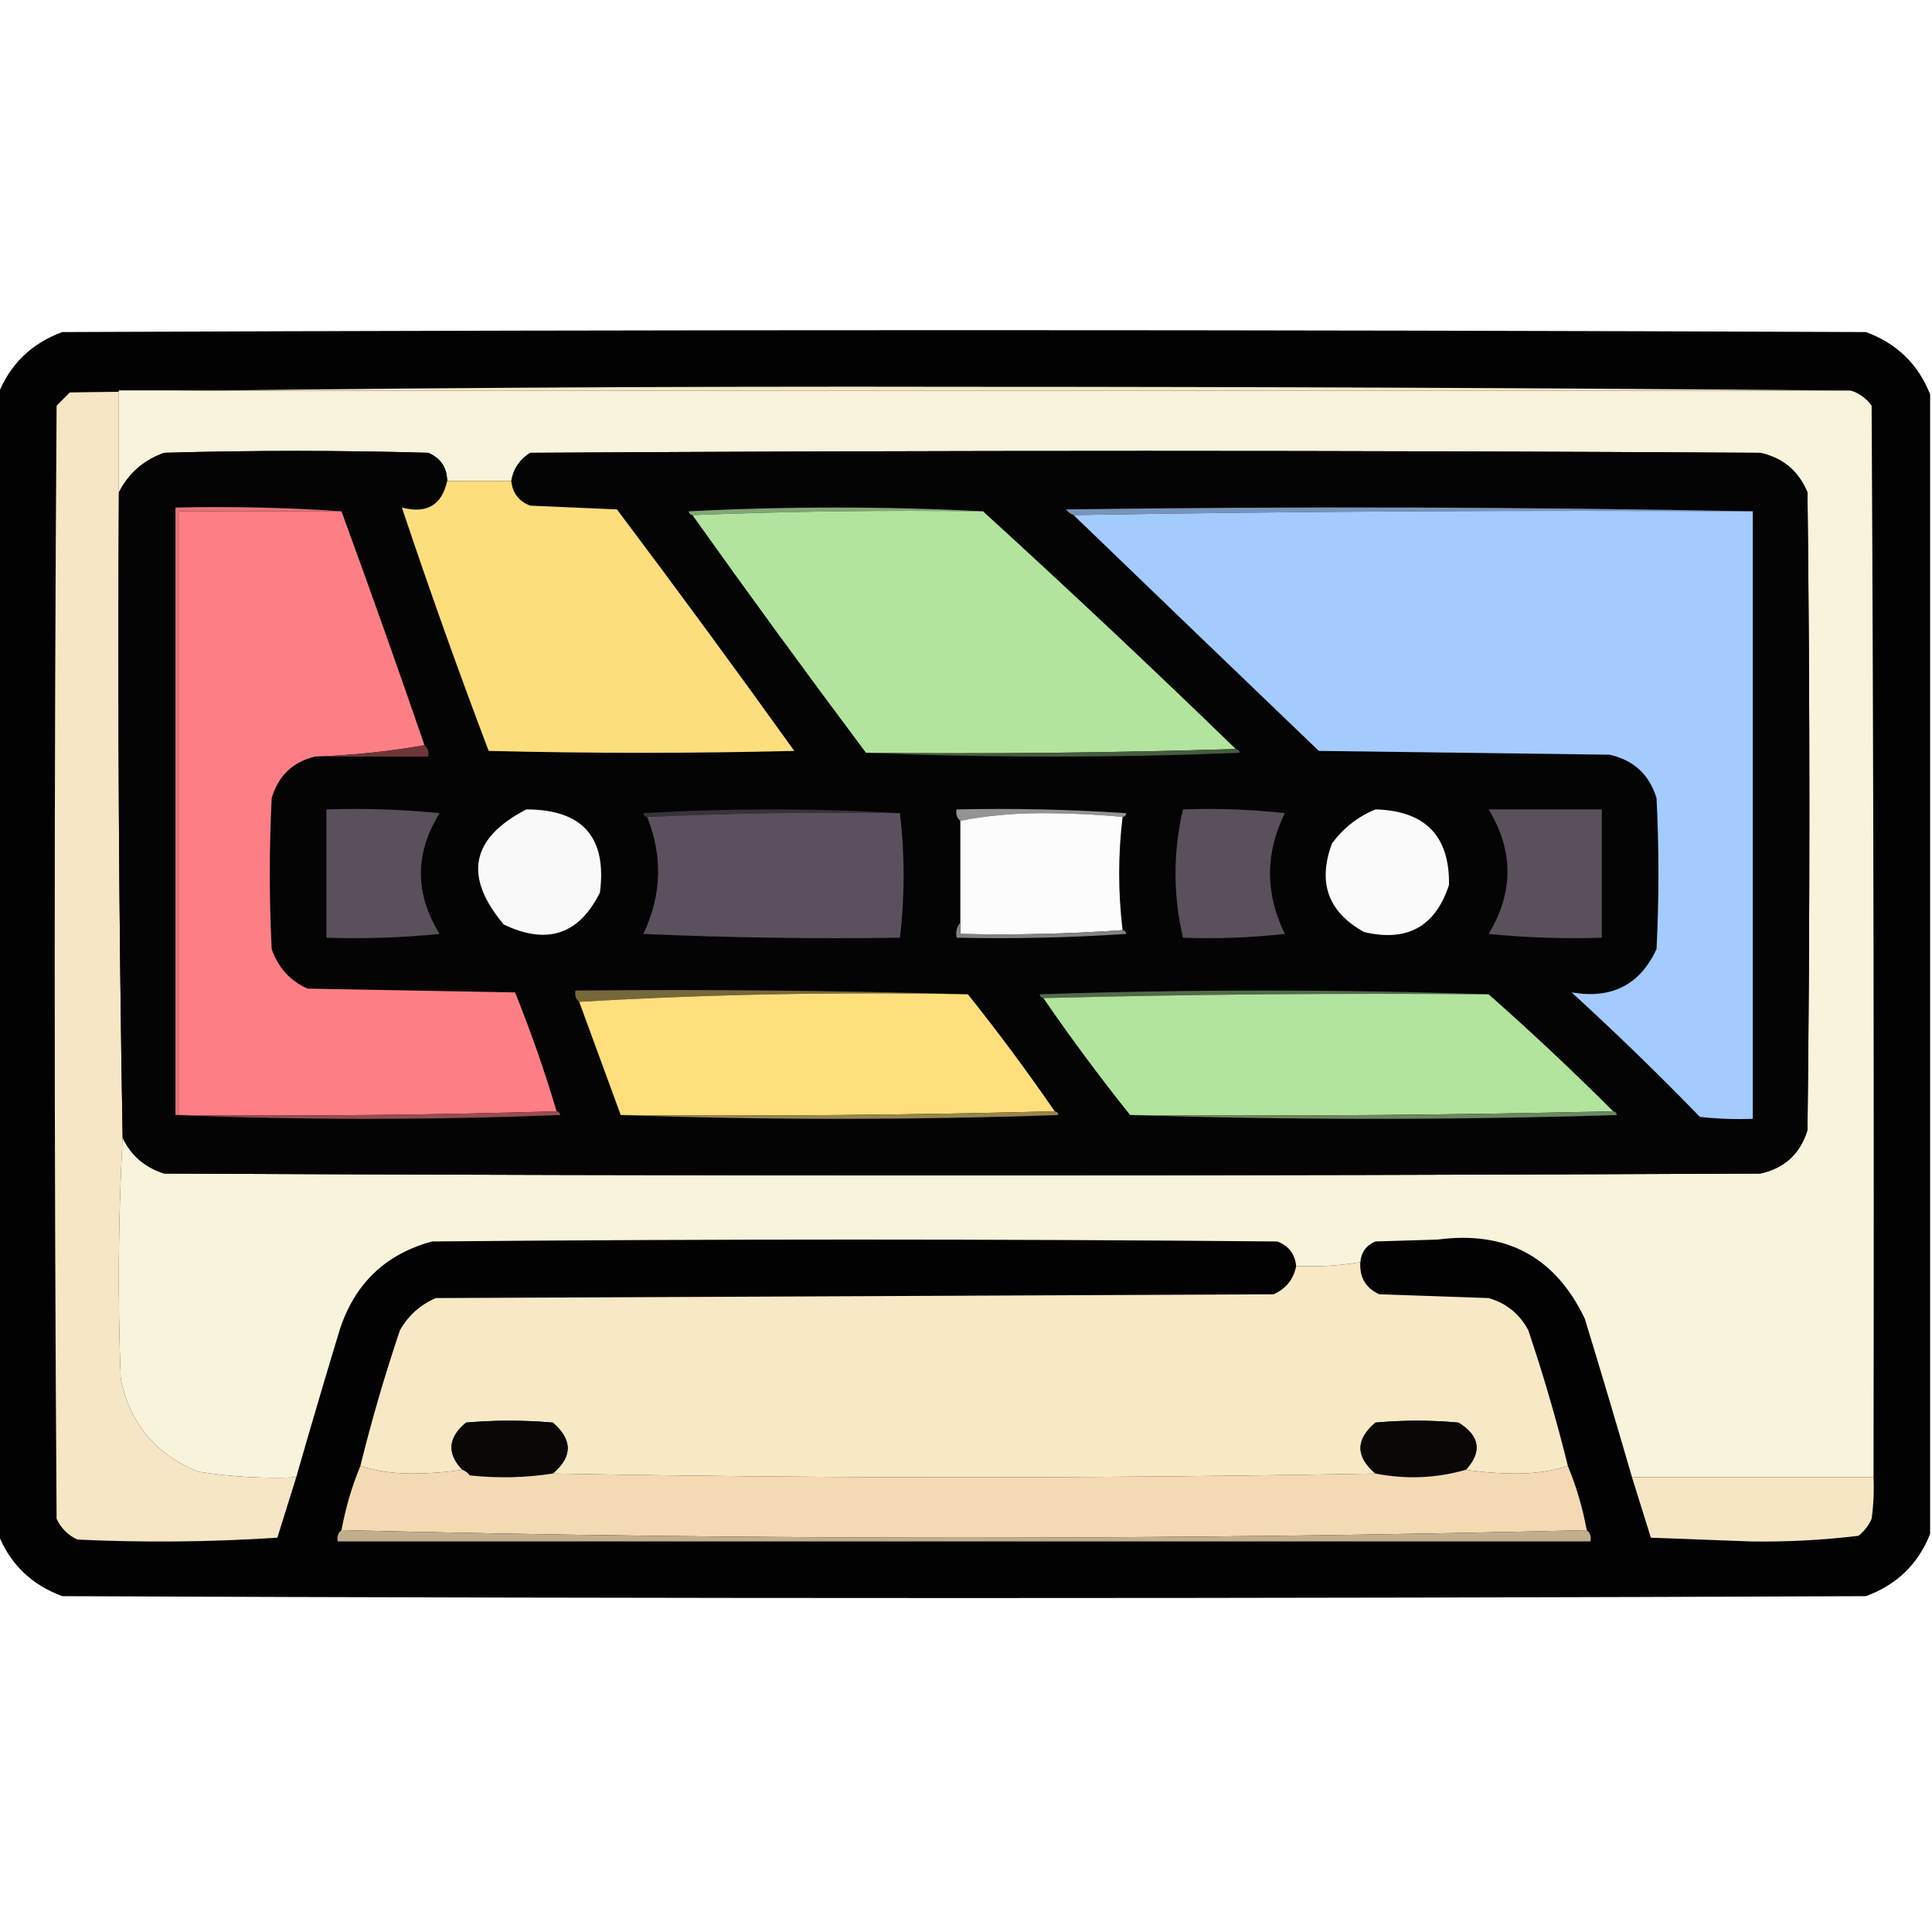<?xml version="1.0" encoding="UTF-8"?>
<!DOCTYPE svg PUBLIC "-//W3C//DTD SVG 1.1//EN" "http://www.w3.org/Graphics/SVG/1.1/DTD/svg11.dtd">
<svg xmlns="http://www.w3.org/2000/svg" version="1.1" width="512px" height="512px" style="shape-rendering:geometricPrecision; text-rendering:geometricPrecision; image-rendering:optimizeQuality; fill-rule:evenodd; clip-rule:evenodd" xmlns:xlink="http://www.w3.org/1999/xlink">
<g><path style="opacity:0.991" fill="#010101" d="M 511.5,104.5 C 511.5,205.167 511.5,305.833 511.5,406.5C 508.351,414.481 502.684,419.981 494.5,423C 335.167,423.667 175.833,423.667 16.5,423C 8.316,419.981 2.649,414.481 -0.5,406.5C -0.5,305.833 -0.5,205.167 -0.5,104.5C 2.649,96.519 8.316,91.019 16.5,88C 175.833,87.333 335.167,87.333 494.5,88C 502.684,91.019 508.351,96.519 511.5,104.5 Z"/></g>
<g><path style="opacity:1" fill="#f5e6c5" d="M 490.5,103.5 C 337.5,103.5 184.5,103.5 31.5,103.5C 31.5,112.5 31.5,121.5 31.5,130.5C 31.175,187.542 31.508,244.542 32.5,301.5C 31.337,322.663 31.171,343.996 32,365.5C 34.501,377.331 41.335,385.498 52.5,390C 61.098,391.376 69.765,391.876 78.5,391.5C 76.843,396.805 75.177,402.139 73.5,407.5C 55.843,408.666 38.176,408.833 20.5,408C 18,406.833 16.167,405 15,402.5C 14.333,304.167 14.333,205.833 15,107.5C 16.167,106.333 17.333,105.167 18.5,104C 97.419,102.836 176.419,102.336 255.5,102.5C 334.001,102.5 412.334,102.833 490.5,103.5 Z"/></g>
<g><path style="opacity:1" fill="#f8f3db" d="M 490.5,103.5 C 492.716,104.203 494.549,105.536 496,107.5C 496.5,202.166 496.667,296.833 496.5,391.5C 475.167,391.5 453.833,391.5 432.5,391.5C 428.441,377.488 424.274,363.488 420,349.5C 412.188,333.091 399.188,326.091 381,328.5C 375.5,328.667 370,328.833 364.5,329C 362.072,330.018 360.738,331.852 360.5,334.5C 354.925,335.452 349.259,335.786 343.5,335.5C 343.16,332.325 341.493,330.159 338.5,329C 263.833,328.333 189.167,328.333 114.5,329C 102.131,332.367 93.965,340.2 90,352.5C 86.059,365.488 82.225,378.488 78.5,391.5C 69.765,391.876 61.098,391.376 52.5,390C 41.335,385.498 34.501,377.331 32,365.5C 31.171,343.996 31.337,322.663 32.5,301.5C 34.715,306.207 38.382,309.373 43.5,311C 184.5,311.667 325.5,311.667 466.5,311C 472.9,309.601 477.066,305.767 479,299.5C 479.667,243.167 479.667,186.833 479,130.5C 476.668,124.836 472.501,121.336 466.5,120C 357.833,119.333 249.167,119.333 140.5,120C 137.692,121.793 136.026,124.293 135.5,127.5C 129.833,127.5 124.167,127.5 118.5,127.5C 118.456,123.91 116.789,121.41 113.5,120C 90.167,119.333 66.833,119.333 43.5,120C 38.068,121.936 34.068,125.436 31.5,130.5C 31.5,121.5 31.5,112.5 31.5,103.5C 184.5,103.5 337.5,103.5 490.5,103.5 Z"/></g>
<g><path style="opacity:1" fill="#040404" d="M 118.5,127.5 C 117.069,133.891 113.069,136.224 106.5,134.5C 113.738,156.144 121.404,177.644 129.5,199C 156.5,199.667 183.5,199.667 210.5,199C 195.078,177.489 179.411,156.156 163.5,135C 155.833,134.667 148.167,134.333 140.5,134C 137.507,132.841 135.84,130.675 135.5,127.5C 136.026,124.293 137.692,121.793 140.5,120C 249.167,119.333 357.833,119.333 466.5,120C 472.501,121.336 476.668,124.836 479,130.5C 479.667,186.833 479.667,243.167 479,299.5C 477.066,305.767 472.9,309.601 466.5,311C 325.5,311.667 184.5,311.667 43.5,311C 38.382,309.373 34.715,306.207 32.5,301.5C 31.508,244.542 31.175,187.542 31.5,130.5C 34.068,125.436 38.068,121.936 43.5,120C 66.833,119.333 90.167,119.333 113.5,120C 116.789,121.41 118.456,123.91 118.5,127.5 Z"/></g>
<g><path style="opacity:1" fill="#fdde7c" d="M 118.5,127.5 C 124.167,127.5 129.833,127.5 135.5,127.5C 135.84,130.675 137.507,132.841 140.5,134C 148.167,134.333 155.833,134.667 163.5,135C 179.411,156.156 195.078,177.489 210.5,199C 183.5,199.667 156.5,199.667 129.5,199C 121.404,177.644 113.738,156.144 106.5,134.5C 113.069,136.224 117.069,133.891 118.5,127.5 Z"/></g>
<g><path style="opacity:1" fill="#82a774" d="M 260.5,135.5 C 234.661,135.169 208.995,135.502 183.5,136.5C 182.957,136.44 182.624,136.107 182.5,135.5C 208.664,134.171 234.664,134.171 260.5,135.5 Z"/></g>
<g><path style="opacity:1" fill="#7795ba" d="M 464.5,135.5 C 404.331,135.168 344.331,135.501 284.5,136.5C 283.711,136.217 283.044,135.717 282.5,135C 343.335,134.168 404.001,134.335 464.5,135.5 Z"/></g>
<g><path style="opacity:1" fill="#e57378" d="M 90.5,135.5 C 76.167,135.5 61.833,135.5 47.5,135.5C 47.5,188.833 47.5,242.167 47.5,295.5C 47.167,295.5 46.833,295.5 46.5,295.5C 46.5,241.833 46.5,188.167 46.5,134.5C 61.343,134.171 76.01,134.504 90.5,135.5 Z"/></g>
<g><path style="opacity:1" fill="#fd7f85" d="M 90.5,135.5 C 98.03,156.091 105.364,176.758 112.5,197.5C 103.043,199.157 93.376,200.157 83.5,200.5C 77.581,201.917 73.748,205.584 72,211.5C 71.333,224.833 71.333,238.167 72,251.5C 73.686,256.394 76.853,259.894 81.5,262C 99.833,262.333 118.167,262.667 136.5,263C 140.666,273.331 144.332,283.831 147.5,294.5C 114.338,295.498 81.004,295.832 47.5,295.5C 47.5,242.167 47.5,188.833 47.5,135.5C 61.833,135.5 76.167,135.5 90.5,135.5 Z"/></g>
<g><path style="opacity:1" fill="#b2e49e" d="M 260.5,135.5 C 283.135,156.134 305.468,177.134 327.5,198.5C 295.004,199.498 262.338,199.832 229.5,199.5C 213.934,178.715 198.601,157.715 183.5,136.5C 208.995,135.502 234.661,135.169 260.5,135.5 Z"/></g>
<g><path style="opacity:1" fill="#a3cbfe" d="M 464.5,135.5 C 464.5,189.167 464.5,242.833 464.5,296.5C 459.821,296.666 455.155,296.499 450.5,296C 439.471,284.637 428.137,273.637 416.5,263C 427.129,264.817 434.629,260.984 439,251.5C 439.667,238.167 439.667,224.833 439,211.5C 437.066,205.233 432.9,201.399 426.5,200C 400.833,199.667 375.167,199.333 349.5,199C 327.759,178.151 306.092,157.318 284.5,136.5C 344.331,135.501 404.331,135.168 464.5,135.5 Z"/></g>
<g><path style="opacity:1" fill="#6d3639" d="M 112.5,197.5 C 113.404,198.209 113.737,199.209 113.5,200.5C 103.5,200.5 93.5,200.5 83.5,200.5C 93.376,200.157 103.043,199.157 112.5,197.5 Z"/></g>
<g><path style="opacity:1" fill="#475b3f" d="M 327.5,198.5 C 328.043,198.56 328.376,198.893 328.5,199.5C 295.336,200.83 262.336,200.83 229.5,199.5C 262.338,199.832 295.004,199.498 327.5,198.5 Z"/></g>
<g><path style="opacity:1" fill="#38323a" d="M 238.5,215.5 C 215.994,215.169 193.66,215.503 171.5,216.5C 170.957,216.44 170.624,216.107 170.5,215.5C 193.33,214.171 215.996,214.171 238.5,215.5 Z"/></g>
<g><path style="opacity:1" fill="#949494" d="M 297.5,216.5 C 290.508,215.834 283.341,215.5 276,215.5C 268.467,215.503 261.301,216.169 254.5,217.5C 253.596,216.791 253.263,215.791 253.5,214.5C 268.515,214.167 283.515,214.501 298.5,215.5C 298.376,216.107 298.043,216.44 297.5,216.5 Z"/></g>
<g><path style="opacity:1" fill="#5a505c" d="M 86.5,214.5 C 96.522,214.168 106.522,214.501 116.5,215.5C 109.889,226.139 109.889,236.805 116.5,247.5C 106.522,248.499 96.522,248.832 86.5,248.5C 86.5,237.167 86.5,225.833 86.5,214.5 Z"/></g>
<g><path style="opacity:1" fill="#f9f9f9" d="M 139.5,214.5 C 154.366,214.528 160.866,221.862 159,236.5C 153.467,247.678 144.967,250.511 133.5,245C 122.771,232.256 124.771,222.089 139.5,214.5 Z"/></g>
<g><path style="opacity:1" fill="#5b515e" d="M 238.5,215.5 C 239.785,226.481 239.785,237.481 238.5,248.5C 215.824,248.833 193.157,248.5 170.5,247.5C 175.351,237.276 175.684,226.943 171.5,216.5C 193.66,215.503 215.994,215.169 238.5,215.5 Z"/></g>
<g><path style="opacity:1" fill="#fcfcfc" d="M 297.5,216.5 C 296.285,226.473 296.285,236.473 297.5,246.5C 283.343,247.496 269.01,247.829 254.5,247.5C 254.5,246.5 254.5,245.5 254.5,244.5C 254.5,235.5 254.5,226.5 254.5,217.5C 261.301,216.169 268.467,215.503 276,215.5C 283.341,215.5 290.508,215.834 297.5,216.5 Z"/></g>
<g><path style="opacity:1" fill="#59505c" d="M 313.5,214.5 C 322.525,214.168 331.525,214.502 340.5,215.5C 335.256,226.125 335.256,236.792 340.5,247.5C 331.525,248.498 322.525,248.832 313.5,248.5C 310.864,237.154 310.864,225.821 313.5,214.5 Z"/></g>
<g><path style="opacity:1" fill="#fafafa" d="M 364.5,214.5 C 377.692,214.857 384.192,221.524 384,234.5C 380.43,245.538 372.93,249.705 361.5,247C 351.96,241.723 349.127,233.889 353,223.5C 356.045,219.406 359.878,216.406 364.5,214.5 Z"/></g>
<g><path style="opacity:1" fill="#5a505c" d="M 394.5,214.5 C 404.5,214.5 414.5,214.5 424.5,214.5C 424.5,225.833 424.5,237.167 424.5,248.5C 414.478,248.832 404.478,248.499 394.5,247.5C 401.162,236.473 401.162,225.473 394.5,214.5 Z"/></g>
<g><path style="opacity:1" fill="#838383" d="M 254.5,244.5 C 254.5,245.5 254.5,246.5 254.5,247.5C 269.01,247.829 283.343,247.496 297.5,246.5C 298.043,246.56 298.376,246.893 298.5,247.5C 283.515,248.499 268.515,248.833 253.5,248.5C 253.232,246.901 253.566,245.568 254.5,244.5 Z"/></g>
<g><path style="opacity:1" fill="#766839" d="M 256.5,263.5 C 221.817,262.84 187.484,263.507 153.5,265.5C 152.596,264.791 152.263,263.791 152.5,262.5C 187.337,262.168 222.004,262.502 256.5,263.5 Z"/></g>
<g><path style="opacity:1" fill="#536a49" d="M 394.5,263.5 C 354.996,263.168 315.663,263.501 276.5,264.5C 275.957,264.44 275.624,264.107 275.5,263.5C 315.331,262.169 354.998,262.169 394.5,263.5 Z"/></g>
<g><path style="opacity:1" fill="#fedf7c" d="M 256.5,263.5 C 264.521,273.528 272.187,283.861 279.5,294.5C 241.337,295.499 203.004,295.832 164.5,295.5C 160.833,285.5 157.167,275.5 153.5,265.5C 187.484,263.507 221.817,262.84 256.5,263.5 Z"/></g>
<g><path style="opacity:1" fill="#b2e49e" d="M 394.5,263.5 C 405.828,273.495 416.828,283.828 427.5,294.5C 385.003,295.499 342.337,295.832 299.5,295.5C 291.479,285.472 283.813,275.139 276.5,264.5C 315.663,263.501 354.996,263.168 394.5,263.5 Z"/></g>
<g><path style="opacity:1" fill="#984c4f" d="M 147.5,294.5 C 148.043,294.56 148.376,294.893 148.5,295.5C 114.336,296.83 80.336,296.83 46.5,295.5C 46.833,295.5 47.167,295.5 47.5,295.5C 81.004,295.832 114.338,295.498 147.5,294.5 Z"/></g>
<g><path style="opacity:1" fill="#98854a" d="M 279.5,294.5 C 280.043,294.56 280.376,294.893 280.5,295.5C 241.669,296.831 203.002,296.831 164.5,295.5C 203.004,295.832 241.337,295.499 279.5,294.5 Z"/></g>
<g><path style="opacity:1" fill="#6a885e" d="M 427.5,294.5 C 428.043,294.56 428.376,294.893 428.5,295.5C 385.335,296.831 342.335,296.831 299.5,295.5C 342.337,295.832 385.003,295.499 427.5,294.5 Z"/></g>
<g><path style="opacity:1" fill="#f8e9c6" d="M 360.5,334.5 C 360.245,338.493 361.911,341.326 365.5,343C 375.167,343.333 384.833,343.667 394.5,344C 399.185,345.35 402.685,348.183 405,352.5C 409.013,364.371 412.513,376.371 415.5,388.5C 411.386,389.826 406.886,390.493 402,390.5C 397.32,390.499 392.82,390.166 388.5,389.5C 392.836,384.662 392.169,380.496 386.5,377C 379.167,376.333 371.833,376.333 364.5,377C 359.221,381.497 359.221,385.997 364.5,390.5C 291.833,391.833 219.167,391.833 146.5,390.5C 151.766,386.045 151.766,381.545 146.5,377C 138.833,376.333 131.167,376.333 123.5,377C 118.72,380.992 118.387,385.159 122.5,389.5C 118.18,390.166 113.68,390.499 109,390.5C 104.114,390.493 99.614,389.826 95.5,388.5C 98.487,376.371 101.987,364.371 106,352.5C 108.222,348.612 111.388,345.779 115.5,344C 189.5,343.667 263.5,343.333 337.5,343C 340.817,341.52 342.817,339.02 343.5,335.5C 349.259,335.786 354.925,335.452 360.5,334.5 Z"/></g>
<g><path style="opacity:1" fill="#090807" d="M 146.5,390.5 C 139.246,391.63 131.913,391.796 124.5,391C 123.956,390.283 123.289,389.783 122.5,389.5C 118.387,385.159 118.72,380.992 123.5,377C 131.167,376.333 138.833,376.333 146.5,377C 151.766,381.545 151.766,386.045 146.5,390.5 Z"/></g>
<g><path style="opacity:1" fill="#090807" d="M 388.5,389.5 C 380.618,391.76 372.618,392.094 364.5,390.5C 359.221,385.997 359.221,381.497 364.5,377C 371.833,376.333 379.167,376.333 386.5,377C 392.169,380.496 392.836,384.662 388.5,389.5 Z"/></g>
<g><path style="opacity:1" fill="#f3dab2" d="M 95.5,388.5 C 99.614,389.826 104.114,390.493 109,390.5C 113.68,390.499 118.18,390.166 122.5,389.5C 123.289,389.783 123.956,390.283 124.5,391C 131.913,391.796 139.246,391.63 146.5,390.5C 219.167,391.833 291.833,391.833 364.5,390.5C 372.618,392.094 380.618,391.76 388.5,389.5C 392.82,390.166 397.32,390.499 402,390.5C 406.886,390.493 411.386,389.826 415.5,388.5C 417.741,393.9 419.408,399.567 420.5,405.5C 365.837,406.833 310.837,407.5 255.5,407.5C 200.163,407.5 145.163,406.833 90.5,405.5C 91.592,399.567 93.259,393.9 95.5,388.5 Z"/></g>
<g><path style="opacity:1" fill="#f6e7c4" d="M 432.5,391.5 C 453.833,391.5 475.167,391.5 496.5,391.5C 496.665,395.182 496.499,398.848 496,402.5C 495.215,404.286 494.049,405.786 492.5,407C 483.096,408.142 473.596,408.642 464,408.5C 455.167,408.167 446.333,407.833 437.5,407.5C 435.823,402.139 434.157,396.805 432.5,391.5 Z"/></g>
<g><path style="opacity:1" fill="#c2ae8e" d="M 90.5,405.5 C 145.163,406.833 200.163,407.5 255.5,407.5C 310.837,407.5 365.837,406.833 420.5,405.5C 421.404,406.209 421.737,407.209 421.5,408.5C 310.833,408.5 200.167,408.5 89.5,408.5C 89.263,407.209 89.596,406.209 90.5,405.5 Z"/></g>
</svg>
